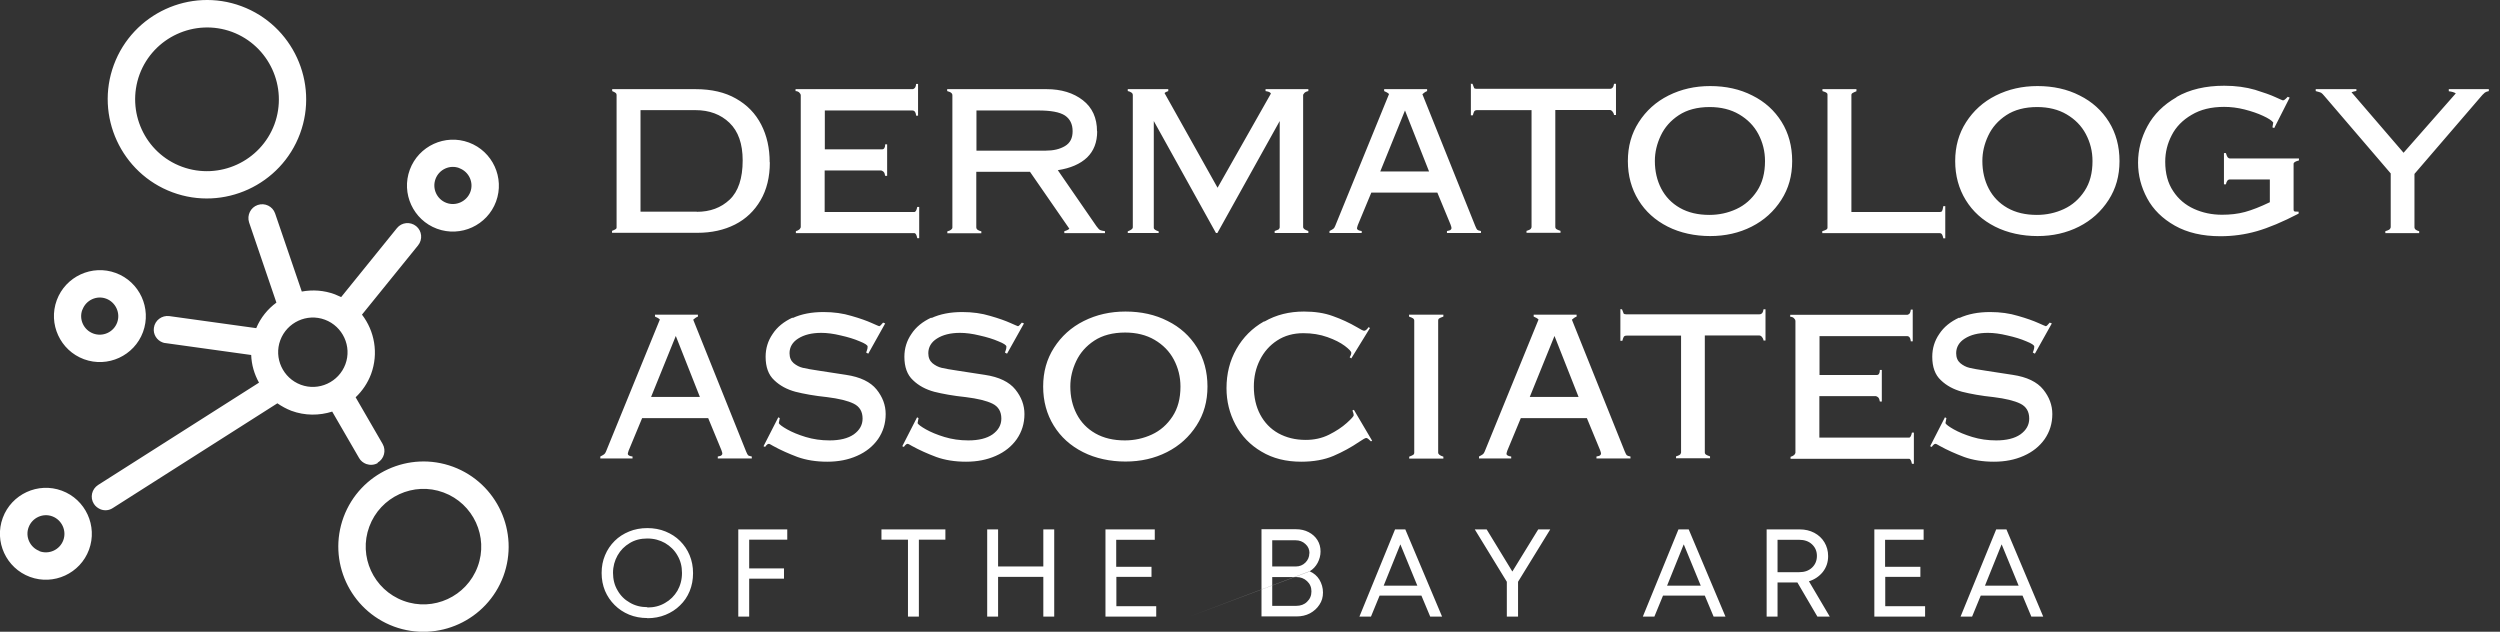 <svg width="186" height="47" viewBox="0 0 186 47" fill="none" xmlns="http://www.w3.org/2000/svg">
<rect x="0" y="0" width="186" height="47" fill="#333333" stroke="none"/>
<g clip-path="url(#clip0_9681_186)">
<g clip-path="url(#clip1_9681_186)">
<path d="M12.83 14.307C16.643 15.723 20.904 13.762 22.32 9.95C23.736 6.137 21.775 1.876 17.962 0.46C14.15 -0.956 9.889 1.005 8.473 4.817C7.057 8.63 9.018 12.891 12.83 14.307ZM17.26 2.372C20.02 3.401 21.436 6.476 20.419 9.248C19.391 12.007 16.316 13.423 13.544 12.407C10.773 11.39 9.369 8.303 10.385 5.532C11.414 2.772 14.489 1.356 17.26 2.372ZM33.71 34.727C30.43 33.516 26.786 35.187 25.564 38.467C24.353 41.747 26.024 45.39 29.304 46.613C32.584 47.823 36.227 46.153 37.45 42.873C38.66 39.592 36.99 35.949 33.71 34.727ZM30.018 44.7C27.791 43.877 26.653 41.396 27.476 39.181C28.299 36.954 30.781 35.816 32.996 36.639C35.223 37.462 36.361 39.943 35.538 42.158C34.714 44.386 32.233 45.523 30.018 44.7ZM32.511 17.018C34.279 17.672 36.252 16.764 36.905 14.997C37.559 13.23 36.651 11.257 34.884 10.603C33.117 9.95 31.144 10.857 30.49 12.624C29.837 14.392 30.744 16.365 32.511 17.018ZM34.182 12.516C34.896 12.782 35.259 13.581 34.993 14.283C34.727 14.985 33.928 15.36 33.214 15.094C32.499 14.828 32.136 14.029 32.403 13.315C32.669 12.6 33.468 12.237 34.17 12.504L34.182 12.516ZM10.639 24.704C11.293 22.937 10.385 20.964 8.618 20.311C6.851 19.657 4.878 20.565 4.224 22.332C3.571 24.099 4.478 26.072 6.246 26.726C8.013 27.379 9.986 26.471 10.639 24.704ZM6.137 23.034C6.403 22.32 7.202 21.957 7.904 22.223C8.606 22.489 8.981 23.288 8.715 24.002C8.449 24.716 7.65 25.08 6.936 24.813C6.221 24.547 5.858 23.748 6.125 23.046L6.137 23.034ZM4.6 36.506C2.832 35.852 0.859 36.76 0.206 38.527C-0.448 40.294 0.46 42.267 2.227 42.921C3.994 43.575 5.967 42.667 6.621 40.9C7.275 39.132 6.367 37.159 4.6 36.506ZM2.941 40.996C2.227 40.73 1.864 39.931 2.13 39.229C2.397 38.515 3.195 38.152 3.897 38.418C4.6 38.684 4.975 39.483 4.708 40.197C4.442 40.912 3.643 41.275 2.929 41.008L2.941 40.996ZM28.093 34.424C28.578 34.145 28.747 33.516 28.469 33.032L26.459 29.558C26.956 29.086 27.355 28.505 27.609 27.827C28.178 26.278 27.863 24.62 26.931 23.409L31.107 18.253C31.458 17.817 31.398 17.176 30.962 16.825C30.526 16.474 29.885 16.534 29.534 16.97L25.382 22.102C25.225 22.029 25.067 21.957 24.91 21.896C24.099 21.594 23.252 21.545 22.453 21.691L20.468 15.88C20.286 15.348 19.705 15.069 19.173 15.251C18.64 15.433 18.362 16.014 18.531 16.546L20.565 22.514C19.923 22.986 19.391 23.627 19.064 24.414L12.6 23.518C12.043 23.445 11.523 23.833 11.45 24.39C11.378 24.874 11.668 25.322 12.104 25.479C12.177 25.503 12.249 25.527 12.322 25.527L18.689 26.411C18.713 27.137 18.919 27.839 19.27 28.469L7.299 36.082C6.827 36.385 6.681 37.014 6.984 37.486C7.105 37.68 7.287 37.813 7.492 37.898C7.783 38.007 8.11 37.983 8.388 37.801L20.637 30.006C20.952 30.224 21.303 30.418 21.678 30.563C22.695 30.938 23.76 30.926 24.716 30.623L26.714 34.073C26.835 34.291 27.028 34.436 27.246 34.521C27.525 34.618 27.839 34.605 28.106 34.448L28.093 34.424ZM22.38 28.626C21.049 28.13 20.359 26.641 20.855 25.31C21.352 23.978 22.84 23.288 24.172 23.785C25.503 24.281 26.193 25.77 25.697 27.101C25.201 28.432 23.712 29.122 22.38 28.626ZM57.276 12.08C57.276 13.169 57.046 14.113 56.586 14.9C56.127 15.687 55.497 16.292 54.686 16.704C53.875 17.115 52.943 17.321 51.89 17.321H45.535V17.176C45.535 17.176 45.608 17.151 45.681 17.115C45.753 17.079 45.802 17.055 45.826 17.03C45.862 17.006 45.874 16.97 45.874 16.934V7.057C45.874 6.996 45.85 6.948 45.802 6.911C45.753 6.875 45.669 6.827 45.547 6.778V6.633H51.745C52.931 6.633 53.936 6.863 54.759 7.335C55.594 7.807 56.211 8.449 56.635 9.272C57.059 10.095 57.264 11.027 57.264 12.068L57.276 12.08ZM51.842 15.759C52.834 15.759 53.645 15.457 54.287 14.852C54.928 14.246 55.255 13.266 55.255 11.935C55.255 10.7 54.928 9.768 54.275 9.139C53.621 8.509 52.774 8.194 51.733 8.194H47.654V15.747H51.842V15.759ZM68.303 8.594V6.246H68.158C68.146 6.391 68.109 6.488 68.061 6.548C68.001 6.597 67.952 6.633 67.892 6.633H59.189V6.778C59.31 6.778 59.419 6.827 59.479 6.899C59.552 6.972 59.576 7.032 59.576 7.081V16.909C59.576 16.909 59.54 17.006 59.479 17.067C59.407 17.127 59.322 17.163 59.213 17.2V17.345H68.025C68.122 17.345 68.194 17.466 68.243 17.72H68.388V15.396H68.243C68.194 15.65 68.122 15.772 68.025 15.772H61.355V12.685H65.568C65.568 12.685 65.677 12.721 65.737 12.782C65.798 12.842 65.834 12.939 65.858 13.085H66.003V10.736H65.858C65.858 10.991 65.773 11.111 65.628 11.111H61.367V8.219H67.867C67.952 8.219 68.013 8.243 68.061 8.303C68.109 8.364 68.146 8.461 68.158 8.606H68.303V8.594ZM81.63 9.768C81.63 10.591 81.376 11.233 80.879 11.717C80.371 12.201 79.645 12.516 78.701 12.661L81.581 16.837C81.69 16.982 81.775 17.079 81.847 17.115C81.92 17.151 82.041 17.176 82.211 17.2V17.345H79.185V17.2C79.378 17.151 79.499 17.079 79.56 17.018L76.631 12.782H72.636V16.909C72.636 17.055 72.757 17.151 73.012 17.212V17.357H70.482V17.212C70.603 17.188 70.7 17.139 70.76 17.091C70.821 17.043 70.857 16.982 70.857 16.934V7.093C70.857 7.02 70.833 6.96 70.772 6.911C70.724 6.863 70.615 6.815 70.47 6.778V6.633H77.865C78.955 6.633 79.862 6.911 80.564 7.456C81.266 8.001 81.618 8.775 81.618 9.768H81.63ZM79.802 9.756C79.802 9.235 79.608 8.848 79.233 8.594C78.846 8.34 78.192 8.219 77.236 8.219H72.648V11.208H77.805C78.374 11.208 78.846 11.099 79.233 10.869C79.62 10.639 79.802 10.276 79.802 9.768V9.756ZM86.943 6.633H83.905V6.778C84.038 6.802 84.135 6.851 84.196 6.899C84.256 6.948 84.281 7.008 84.281 7.057V16.922C84.281 17.018 84.159 17.115 83.905 17.212V17.333H86.205V17.212C85.963 17.139 85.842 17.055 85.842 16.946V9.005L90.466 17.333H90.575L95.21 9.005V16.922C95.21 16.922 95.186 17.018 95.15 17.055C95.114 17.079 95.005 17.127 94.835 17.188V17.333H97.341V17.188C97.195 17.139 97.099 17.091 97.038 17.043C96.99 17.006 96.953 16.946 96.953 16.885V7.057C96.953 7.057 96.99 6.972 97.05 6.911C97.111 6.851 97.208 6.802 97.341 6.778V6.633H94.157V6.778C94.278 6.802 94.363 6.815 94.412 6.839C94.472 6.863 94.52 6.899 94.557 6.96L90.587 13.968L86.641 6.924C86.701 6.863 86.798 6.815 86.919 6.778V6.633H86.943ZM106.177 6.778C106.044 6.827 105.935 6.911 105.826 7.008L109.759 16.812C109.82 16.958 109.868 17.055 109.905 17.091C109.941 17.127 110.038 17.163 110.183 17.188V17.333H107.653V17.188C107.787 17.163 107.883 17.139 107.92 17.103C107.968 17.067 107.992 17.018 107.992 16.97C107.992 16.922 107.968 16.837 107.92 16.704L106.939 14.331H102.025L101.02 16.752C100.984 16.873 100.96 16.946 100.96 16.982C100.96 17.091 101.081 17.163 101.311 17.188V17.333H98.914V17.188C99.059 17.115 99.156 17.055 99.205 17.018C99.253 16.982 99.302 16.909 99.338 16.812L103.344 6.996C103.26 6.911 103.139 6.839 102.981 6.778V6.633H106.177V6.778ZM106.322 12.758L104.531 8.219L102.691 12.758H106.322ZM109.433 6.258V8.582H109.578C109.614 8.437 109.651 8.34 109.687 8.279C109.723 8.231 109.784 8.194 109.893 8.194H113.947V16.897C113.947 16.897 113.923 16.994 113.887 17.03C113.851 17.067 113.79 17.103 113.717 17.127C113.645 17.151 113.596 17.176 113.572 17.176V17.321H116.102V17.176C115.969 17.139 115.884 17.091 115.812 17.055C115.751 17.018 115.715 16.958 115.715 16.885V8.182H119.77C119.83 8.182 119.903 8.219 119.963 8.291C120.024 8.364 120.072 8.449 120.084 8.558H120.229V6.234H120.084C120.048 6.488 119.951 6.609 119.77 6.609H109.856C109.759 6.609 109.699 6.585 109.675 6.548C109.651 6.5 109.614 6.403 109.554 6.234H109.408L109.433 6.258ZM127.238 6.403C128.4 6.403 129.453 6.633 130.373 7.105C131.305 7.565 132.031 8.231 132.551 9.066C133.072 9.901 133.338 10.882 133.338 11.983C133.338 13.085 133.072 14.029 132.527 14.876C131.982 15.723 131.256 16.389 130.324 16.861C129.392 17.333 128.363 17.563 127.238 17.563C126.112 17.563 125.011 17.333 124.079 16.861C123.147 16.389 122.42 15.735 121.9 14.888C121.379 14.041 121.113 13.072 121.113 11.983C121.113 10.894 121.379 9.937 121.924 9.09C122.469 8.243 123.195 7.577 124.139 7.105C125.083 6.633 126.112 6.403 127.238 6.403ZM123.122 11.983C123.122 12.733 123.28 13.423 123.594 14.029C123.909 14.634 124.369 15.118 124.986 15.469C125.604 15.82 126.33 15.989 127.177 15.989C127.891 15.989 128.557 15.844 129.186 15.554C129.816 15.263 130.324 14.815 130.724 14.21C131.123 13.605 131.317 12.867 131.317 11.983C131.317 11.257 131.147 10.591 130.821 9.974C130.494 9.356 130.01 8.872 129.392 8.509C128.775 8.146 128.037 7.964 127.201 7.964C126.281 7.964 125.507 8.17 124.902 8.57C124.296 8.969 123.849 9.477 123.558 10.095C123.268 10.712 123.122 11.329 123.122 11.971V11.983ZM138.119 6.633H135.59V6.778C135.59 6.778 135.674 6.802 135.735 6.827C135.807 6.851 135.856 6.875 135.904 6.911C135.941 6.936 135.965 6.972 135.965 7.032V16.934C135.965 16.994 135.941 17.043 135.88 17.079C135.832 17.115 135.735 17.151 135.577 17.2V17.345H144.304C144.389 17.345 144.45 17.381 144.486 17.442C144.522 17.503 144.559 17.599 144.583 17.732H144.728V15.336H144.583C144.583 15.336 144.559 15.433 144.546 15.517C144.534 15.59 144.51 15.663 144.486 15.699C144.462 15.747 144.413 15.772 144.341 15.772H137.744V7.069C137.744 7.008 137.768 6.96 137.829 6.924C137.889 6.887 137.986 6.839 138.119 6.79V6.645V6.633ZM151.591 6.403C152.753 6.403 153.806 6.633 154.726 7.105C155.658 7.565 156.384 8.231 156.905 9.066C157.425 9.901 157.691 10.882 157.691 11.983C157.691 13.085 157.425 14.029 156.881 14.876C156.336 15.723 155.61 16.389 154.678 16.861C153.746 17.333 152.717 17.563 151.591 17.563C150.465 17.563 149.364 17.333 148.432 16.861C147.5 16.389 146.774 15.735 146.253 14.888C145.733 14.041 145.466 13.072 145.466 11.983C145.466 10.894 145.733 9.937 146.277 9.09C146.822 8.243 147.548 7.577 148.492 7.105C149.437 6.633 150.465 6.403 151.591 6.403ZM147.488 11.983C147.488 12.733 147.645 13.423 147.96 14.029C148.275 14.634 148.734 15.118 149.352 15.469C149.969 15.82 150.695 15.989 151.543 15.989C152.257 15.989 152.923 15.844 153.552 15.554C154.181 15.263 154.69 14.815 155.089 14.21C155.489 13.605 155.682 12.867 155.682 11.983C155.682 11.257 155.513 10.591 155.186 9.974C154.859 9.356 154.375 8.872 153.758 8.509C153.14 8.146 152.402 7.964 151.567 7.964C150.647 7.964 149.872 8.17 149.267 8.57C148.662 8.969 148.214 9.477 147.924 10.095C147.633 10.712 147.488 11.329 147.488 11.971V11.983ZM161.928 7.238C160.96 7.795 160.245 8.509 159.773 9.381C159.301 10.252 159.071 11.16 159.071 12.104C159.071 13.048 159.301 13.92 159.749 14.755C160.197 15.59 160.887 16.268 161.807 16.788C162.727 17.309 163.865 17.575 165.196 17.575C166.116 17.575 167.024 17.454 167.907 17.2C168.791 16.946 169.832 16.51 171.018 15.893V15.747C170.849 15.747 170.74 15.747 170.703 15.723C170.667 15.711 170.643 15.675 170.643 15.602V12.189C170.643 12.08 170.776 12.007 171.042 11.935V11.789H165.91C165.838 11.789 165.777 11.753 165.729 11.693C165.692 11.632 165.644 11.523 165.608 11.39H165.462V13.714H165.608C165.656 13.472 165.753 13.351 165.898 13.351H168.876V15.045C168.174 15.384 167.556 15.626 167.024 15.772C166.491 15.917 165.922 15.977 165.317 15.977C164.567 15.977 163.877 15.832 163.235 15.542C162.594 15.251 162.073 14.815 161.686 14.222C161.286 13.629 161.093 12.903 161.093 12.031C161.093 11.341 161.25 10.688 161.577 10.059C161.892 9.441 162.388 8.933 163.054 8.545C163.719 8.146 164.518 7.952 165.474 7.952C165.971 7.952 166.479 8.013 167 8.146C167.52 8.279 167.98 8.437 168.367 8.618C168.767 8.8 169.021 8.969 169.13 9.114L169.069 9.477L169.202 9.526L170.352 7.262L170.207 7.202C170.207 7.202 170.134 7.275 170.062 7.347C169.989 7.42 169.917 7.468 169.844 7.468C169.82 7.468 169.638 7.383 169.287 7.226C168.948 7.069 168.44 6.887 167.774 6.681C167.108 6.488 166.346 6.379 165.486 6.379C164.095 6.379 162.908 6.657 161.94 7.214L161.928 7.238ZM175.327 6.633H172.289V6.778C172.495 6.827 172.628 6.875 172.688 6.899C172.749 6.936 172.834 7.02 172.943 7.154L177.869 12.903V16.909C177.869 16.909 177.845 17.006 177.796 17.055C177.748 17.091 177.687 17.127 177.615 17.151C177.542 17.176 177.494 17.188 177.469 17.2V17.345H179.987V17.2C179.878 17.176 179.793 17.139 179.733 17.091C179.672 17.043 179.636 16.982 179.636 16.909V12.939L184.611 7.154C184.611 7.154 184.659 7.093 184.708 7.045C184.756 6.996 184.817 6.936 184.877 6.887C184.95 6.839 185.047 6.802 185.168 6.778V6.633H182.19V6.79C182.408 6.815 182.59 6.863 182.711 6.948L178.825 11.366L174.952 6.863C175.061 6.827 175.17 6.79 175.315 6.766V6.621L175.327 6.633ZM51.926 23.555C51.793 23.603 51.684 23.688 51.575 23.785L55.509 33.589C55.57 33.734 55.618 33.831 55.654 33.867C55.691 33.903 55.788 33.94 55.933 33.964V34.109H53.403V33.964C53.536 33.94 53.633 33.916 53.669 33.879C53.718 33.843 53.742 33.794 53.742 33.746C53.742 33.698 53.718 33.613 53.669 33.48L52.689 31.107H47.775L46.77 33.528C46.734 33.649 46.709 33.722 46.709 33.758C46.709 33.867 46.831 33.94 47.06 33.964V34.109H44.664V33.964C44.809 33.891 44.906 33.831 44.954 33.794C45.003 33.758 45.051 33.686 45.088 33.589L49.094 23.772C49.009 23.688 48.888 23.615 48.731 23.555V23.409H51.926V23.555ZM52.072 29.534L50.28 24.995L48.44 29.534H52.072ZM58.971 23.627C58.317 23.93 57.821 24.329 57.482 24.85C57.131 25.358 56.962 25.927 56.962 26.544C56.962 27.295 57.167 27.888 57.603 28.287C58.027 28.699 58.559 28.977 59.177 29.146C59.806 29.304 60.593 29.449 61.537 29.546C62.408 29.655 63.062 29.812 63.51 30.03C63.958 30.248 64.176 30.623 64.176 31.144C64.176 31.616 63.958 32.003 63.522 32.318C63.086 32.62 62.481 32.766 61.718 32.766C61.089 32.766 60.496 32.681 59.939 32.511C59.382 32.342 58.922 32.148 58.559 31.943C58.196 31.737 57.99 31.579 57.942 31.483L58.015 31.107L57.906 31.047L56.804 33.201L56.925 33.25C56.974 33.177 57.022 33.117 57.071 33.08C57.107 33.044 57.155 33.02 57.216 33.02C57.24 33.02 57.337 33.068 57.518 33.177C58.087 33.492 58.693 33.758 59.334 34C59.975 34.23 60.714 34.351 61.549 34.351C62.384 34.351 63.111 34.206 63.764 33.916C64.43 33.625 64.95 33.201 65.326 32.669C65.701 32.124 65.894 31.507 65.894 30.805C65.894 30.139 65.664 29.534 65.217 28.977C64.769 28.42 64.006 28.045 62.941 27.888L60.968 27.585C60.399 27.5 59.988 27.428 59.733 27.367C59.479 27.307 59.249 27.186 59.044 27.016C58.85 26.847 58.741 26.605 58.741 26.278C58.741 25.83 58.959 25.455 59.382 25.189C59.818 24.91 60.387 24.765 61.101 24.765C61.525 24.765 62.009 24.825 62.554 24.959C63.098 25.08 63.57 25.225 63.958 25.394C64.357 25.552 64.551 25.685 64.551 25.782C64.551 25.878 64.539 25.963 64.502 26.06C64.478 26.145 64.454 26.205 64.442 26.23L64.599 26.314L65.858 24.063L65.701 24.002C65.555 24.184 65.459 24.269 65.41 24.269C65.386 24.269 65.204 24.184 64.841 24.026C64.49 23.869 63.994 23.688 63.353 23.506C62.723 23.312 62.021 23.216 61.271 23.216C60.387 23.216 59.624 23.361 58.971 23.663V23.627ZM69.296 23.627C68.642 23.93 68.146 24.329 67.807 24.85C67.456 25.358 67.286 25.927 67.286 26.544C67.286 27.295 67.492 27.888 67.928 28.287C68.352 28.699 68.884 28.977 69.501 29.146C70.131 29.304 70.918 29.449 71.862 29.546C72.733 29.655 73.387 29.812 73.835 30.03C74.282 30.248 74.5 30.623 74.5 31.144C74.5 31.616 74.282 32.003 73.847 32.318C73.411 32.62 72.806 32.766 72.043 32.766C71.414 32.766 70.821 32.681 70.264 32.511C69.707 32.342 69.247 32.148 68.884 31.943C68.521 31.737 68.315 31.579 68.267 31.483L68.339 31.107L68.231 31.047L67.129 33.201L67.25 33.25C67.299 33.177 67.347 33.117 67.395 33.08C67.432 33.044 67.48 33.02 67.541 33.02C67.565 33.02 67.662 33.068 67.843 33.177C68.412 33.492 69.017 33.758 69.659 34C70.3 34.23 71.039 34.351 71.874 34.351C72.709 34.351 73.435 34.206 74.089 33.916C74.755 33.625 75.275 33.201 75.65 32.669C76.025 32.124 76.219 31.507 76.219 30.805C76.219 30.139 75.989 29.534 75.541 28.977C75.094 28.42 74.331 28.045 73.266 27.888L71.293 27.585C70.724 27.5 70.312 27.428 70.058 27.367C69.804 27.307 69.574 27.186 69.368 27.016C69.175 26.847 69.066 26.605 69.066 26.278C69.066 25.83 69.284 25.455 69.707 25.189C70.143 24.91 70.712 24.765 71.426 24.765C71.85 24.765 72.334 24.825 72.879 24.959C73.423 25.08 73.895 25.225 74.282 25.394C74.682 25.552 74.876 25.685 74.876 25.782C74.876 25.878 74.864 25.963 74.827 26.06C74.803 26.145 74.779 26.205 74.767 26.23L74.924 26.314L76.183 24.063L76.025 24.002C75.88 24.184 75.783 24.269 75.735 24.269C75.711 24.269 75.529 24.184 75.166 24.026C74.815 23.869 74.319 23.688 73.677 23.506C73.048 23.312 72.346 23.216 71.595 23.216C70.712 23.216 69.949 23.361 69.296 23.663V23.627ZM83.736 23.179C84.898 23.179 85.951 23.409 86.871 23.881C87.803 24.341 88.529 25.007 89.049 25.842C89.57 26.677 89.836 27.658 89.836 28.759C89.836 29.861 89.57 30.805 89.025 31.652C88.481 32.499 87.754 33.165 86.822 33.637C85.89 34.109 84.862 34.339 83.736 34.339C82.61 34.339 81.509 34.109 80.577 33.637C79.645 33.165 78.918 32.511 78.398 31.664C77.877 30.817 77.611 29.849 77.611 28.759C77.611 27.67 77.877 26.714 78.422 25.866C78.967 25.019 79.693 24.353 80.637 23.881C81.581 23.409 82.61 23.179 83.736 23.179ZM79.632 28.759C79.632 29.51 79.79 30.2 80.105 30.805C80.419 31.41 80.879 31.894 81.496 32.245C82.114 32.596 82.84 32.766 83.687 32.766C84.401 32.766 85.067 32.62 85.697 32.33C86.326 32.039 86.834 31.592 87.234 30.986C87.633 30.381 87.827 29.643 87.827 28.759C87.827 28.033 87.657 27.367 87.331 26.75C87.004 26.133 86.52 25.648 85.902 25.285C85.285 24.922 84.547 24.741 83.712 24.741C82.792 24.741 82.017 24.946 81.412 25.346C80.807 25.745 80.359 26.254 80.068 26.871C79.778 27.488 79.632 28.106 79.632 28.747V28.759ZM94.036 23.918C93.165 24.414 92.487 25.092 91.991 25.963C91.495 26.835 91.252 27.803 91.252 28.88C91.252 29.849 91.47 30.744 91.918 31.592C92.366 32.427 93.007 33.105 93.855 33.601C94.702 34.109 95.683 34.351 96.808 34.351C97.728 34.351 98.539 34.206 99.217 33.916C99.895 33.625 100.536 33.274 101.141 32.862C101.408 32.681 101.577 32.584 101.65 32.584C101.722 32.584 101.831 32.669 102.001 32.838L102.086 32.79L100.73 30.49L100.621 30.538C100.681 30.696 100.718 30.817 100.718 30.89C100.718 30.962 100.548 31.156 100.197 31.471C99.846 31.785 99.41 32.076 98.878 32.342C98.345 32.608 97.764 32.729 97.147 32.729C96.372 32.729 95.695 32.56 95.102 32.233C94.52 31.906 94.073 31.434 93.758 30.841C93.443 30.248 93.286 29.546 93.286 28.759C93.286 28.045 93.431 27.392 93.734 26.786C94.036 26.181 94.46 25.697 95.017 25.334C95.573 24.971 96.227 24.789 96.966 24.789C97.619 24.789 98.212 24.886 98.757 25.08C99.302 25.273 99.725 25.491 100.052 25.733C100.367 25.975 100.536 26.145 100.536 26.254C100.536 26.338 100.5 26.447 100.415 26.581L100.536 26.665L101.928 24.402L101.819 24.341C101.698 24.523 101.589 24.608 101.492 24.608C101.42 24.608 101.25 24.523 100.972 24.353C100.391 24.014 99.786 23.736 99.168 23.518C98.551 23.288 97.825 23.179 97.014 23.179C95.925 23.179 94.944 23.421 94.085 23.918H94.036ZM107.375 23.409H104.833V23.555C104.978 23.603 105.075 23.651 105.136 23.688C105.184 23.724 105.22 23.785 105.22 23.857V33.673C105.22 33.746 105.196 33.807 105.136 33.843C105.075 33.879 104.978 33.928 104.845 33.976V34.121H107.387V33.976C107.121 33.891 107 33.794 107 33.673V23.833C107 23.833 107.012 23.736 107.048 23.712C107.084 23.675 107.145 23.651 107.23 23.615C107.314 23.579 107.363 23.567 107.387 23.555V23.409H107.375ZM117.3 23.555C117.167 23.603 117.058 23.688 116.949 23.785L120.883 33.589C120.944 33.734 120.992 33.831 121.028 33.867C121.065 33.903 121.161 33.94 121.307 33.964V34.109H118.777V33.964C118.91 33.94 119.007 33.916 119.043 33.879C119.092 33.843 119.116 33.794 119.116 33.746C119.116 33.698 119.092 33.613 119.043 33.48L118.063 31.107H113.149L112.144 33.528C112.108 33.649 112.083 33.722 112.083 33.758C112.083 33.867 112.204 33.94 112.434 33.964V34.109H110.038V33.964C110.183 33.891 110.28 33.831 110.328 33.794C110.377 33.758 110.425 33.686 110.462 33.589L114.468 23.772C114.383 23.688 114.262 23.615 114.105 23.555V23.409H117.3V23.555ZM117.446 29.534L115.654 24.995L113.814 29.534H117.446ZM120.556 23.034V25.358H120.702C120.738 25.213 120.774 25.116 120.81 25.055C120.847 25.007 120.907 24.971 121.016 24.971H125.071V33.673C125.071 33.673 125.047 33.77 125.011 33.807C124.974 33.843 124.914 33.879 124.841 33.903C124.768 33.928 124.72 33.952 124.696 33.952V34.097H127.226V33.952C127.092 33.916 127.008 33.867 126.935 33.831C126.875 33.794 126.838 33.734 126.838 33.661V24.959H130.893C130.954 24.959 131.026 24.995 131.087 25.067C131.147 25.14 131.196 25.225 131.208 25.334H131.353V23.01H131.208C131.172 23.264 131.075 23.385 130.893 23.385H120.98C120.883 23.385 120.823 23.361 120.798 23.325C120.774 23.276 120.738 23.179 120.677 23.01H120.532L120.556 23.034ZM142.307 25.382V23.034H142.162C142.15 23.179 142.114 23.276 142.065 23.337C142.005 23.385 141.956 23.421 141.896 23.421H133.193V23.567C133.314 23.567 133.423 23.615 133.483 23.688C133.556 23.76 133.58 23.821 133.58 23.869V33.698C133.58 33.698 133.544 33.794 133.483 33.855C133.411 33.916 133.326 33.952 133.217 33.988V34.133H142.029C142.126 34.133 142.198 34.254 142.247 34.509H142.392V32.185H142.247C142.198 32.439 142.126 32.56 142.029 32.56H135.36V29.473H139.572C139.572 29.473 139.681 29.51 139.741 29.57C139.802 29.631 139.838 29.727 139.862 29.873H140.007V27.525H139.862C139.862 27.779 139.778 27.9 139.632 27.9H135.372V25.007H141.872C141.956 25.007 142.017 25.031 142.065 25.092C142.114 25.152 142.15 25.249 142.162 25.394H142.307V25.382ZM145.769 23.627C145.115 23.93 144.619 24.329 144.28 24.85C143.929 25.358 143.76 25.927 143.76 26.544C143.76 27.295 143.966 27.888 144.401 28.287C144.825 28.699 145.357 28.977 145.975 29.146C146.604 29.304 147.391 29.449 148.335 29.546C149.207 29.655 149.86 29.812 150.308 30.03C150.756 30.248 150.974 30.623 150.974 31.144C150.974 31.616 150.756 32.003 150.32 32.318C149.884 32.62 149.279 32.766 148.517 32.766C147.887 32.766 147.294 32.681 146.737 32.511C146.181 32.342 145.721 32.148 145.357 31.943C144.994 31.737 144.789 31.579 144.74 31.483L144.813 31.107L144.704 31.047L143.602 33.201L143.723 33.25C143.772 33.177 143.82 33.117 143.869 33.08C143.905 33.044 143.953 33.02 144.014 33.02C144.038 33.02 144.135 33.068 144.317 33.177C144.885 33.492 145.491 33.758 146.132 34C146.774 34.23 147.512 34.351 148.347 34.351C149.182 34.351 149.909 34.206 150.562 33.916C151.228 33.625 151.748 33.201 152.124 32.669C152.499 32.124 152.693 31.507 152.693 30.805C152.693 30.139 152.463 29.534 152.015 28.977C151.567 28.42 150.804 28.045 149.739 27.888L147.766 27.585C147.197 27.5 146.786 27.428 146.532 27.367C146.277 27.307 146.047 27.186 145.842 27.016C145.648 26.847 145.539 26.605 145.539 26.278C145.539 25.83 145.757 25.455 146.181 25.189C146.616 24.91 147.185 24.765 147.899 24.765C148.323 24.765 148.807 24.825 149.352 24.959C149.896 25.08 150.369 25.225 150.756 25.394C151.155 25.552 151.349 25.685 151.349 25.782C151.349 25.878 151.337 25.963 151.301 26.06C151.276 26.145 151.252 26.205 151.24 26.23L151.397 26.314L152.656 24.063L152.499 24.002C152.354 24.184 152.257 24.269 152.208 24.269C152.184 24.269 152.003 24.184 151.639 24.026C151.288 23.869 150.792 23.688 150.151 23.506C149.521 23.312 148.819 23.216 148.069 23.216C147.185 23.216 146.423 23.361 145.769 23.663V23.627ZM48.162 45.983C47.678 45.983 47.218 45.898 46.806 45.729C46.395 45.56 46.032 45.318 45.729 45.015C45.426 44.712 45.184 44.361 45.015 43.962C44.846 43.55 44.761 43.115 44.761 42.63C44.761 42.146 44.846 41.711 45.015 41.311C45.184 40.9 45.426 40.549 45.729 40.246C46.032 39.943 46.395 39.713 46.806 39.544C47.218 39.374 47.678 39.29 48.162 39.29C48.646 39.29 49.106 39.374 49.518 39.544C49.929 39.713 50.292 39.943 50.595 40.246C50.898 40.549 51.14 40.9 51.309 41.311C51.478 41.723 51.563 42.158 51.563 42.643C51.563 43.127 51.478 43.575 51.309 43.986C51.14 44.398 50.898 44.749 50.595 45.039C50.292 45.342 49.929 45.572 49.518 45.741C49.106 45.911 48.646 45.995 48.162 45.995V45.983ZM48.162 45.197C48.658 45.197 49.094 45.088 49.481 44.858C49.869 44.64 50.171 44.337 50.401 43.95C50.619 43.562 50.74 43.127 50.74 42.63C50.74 42.134 50.631 41.711 50.401 41.323C50.183 40.936 49.869 40.633 49.481 40.403C49.094 40.185 48.658 40.064 48.162 40.064C47.666 40.064 47.23 40.173 46.855 40.403C46.467 40.633 46.165 40.936 45.947 41.323C45.729 41.711 45.608 42.146 45.608 42.618C45.608 43.09 45.717 43.55 45.947 43.926C46.165 44.313 46.467 44.615 46.855 44.833C47.242 45.063 47.678 45.172 48.162 45.172V45.197ZM58.572 39.387H54.928V45.874H55.739V43.054H58.329V42.291H55.739V40.149H58.572V39.374V39.387ZM65.58 39.387V40.149H67.553V45.874H68.364V40.149H70.337V39.387H65.58ZM77.623 42.146H74.258V39.387H73.447V45.874H74.258V42.921H77.623V45.874H78.434V39.387H77.623V42.146ZM83.046 42.921H85.672V42.17H83.046V40.161H85.915V39.387H82.247V45.874H86.023V45.1H83.058V42.921H83.046ZM88.505 45.874L97.45 42.509C97.752 42.643 97.994 42.848 98.164 43.127C98.333 43.417 98.43 43.732 98.43 44.083C98.43 44.434 98.345 44.724 98.164 44.991C97.994 45.257 97.752 45.475 97.462 45.632C97.159 45.79 96.832 45.862 96.457 45.862H93.855V39.374H96.421C96.772 39.374 97.087 39.447 97.365 39.592C97.643 39.738 97.861 39.931 98.019 40.185C98.176 40.44 98.249 40.718 98.249 41.033C98.249 41.323 98.176 41.602 98.031 41.88C97.885 42.146 97.692 42.352 97.45 42.497L88.505 45.874ZM97.425 41.166C97.425 40.888 97.329 40.657 97.123 40.476C96.929 40.294 96.687 40.197 96.397 40.197H94.654V42.146H96.409C96.687 42.146 96.929 42.05 97.123 41.856C97.317 41.662 97.413 41.432 97.413 41.166H97.425ZM96.445 45.075C96.76 45.075 97.038 44.979 97.244 44.773C97.462 44.567 97.571 44.313 97.571 43.998C97.571 43.684 97.462 43.441 97.244 43.236C97.026 43.03 96.76 42.933 96.445 42.933H94.654V45.075H96.445ZM106.407 45.874L105.753 44.313H102.642L102.001 45.874H101.141L103.792 39.387H104.555L107.29 45.874H106.407ZM104.18 40.512L102.945 43.575H105.45L104.192 40.512H104.18ZM114.444 39.387L112.519 42.522L110.607 39.387H109.723L112.108 43.284V45.874H112.943V43.284L115.339 39.387H114.444ZM127.492 45.874L126.838 44.313H123.728L123.086 45.874H122.227L124.877 39.387H125.64L128.375 45.874H127.492ZM125.265 40.512L124.03 43.575H126.536L125.277 40.512H125.265ZM135.214 45.874L133.725 43.333H132.249V45.874H131.438V39.387H133.895C134.306 39.387 134.657 39.471 134.984 39.641C135.299 39.81 135.553 40.04 135.735 40.343C135.916 40.645 136.013 40.984 136.013 41.372C136.013 41.832 135.88 42.219 135.614 42.558C135.347 42.885 135.009 43.115 134.585 43.248L136.134 45.874H135.214ZM132.249 40.161V42.57H133.859C134.258 42.57 134.573 42.461 134.815 42.231C135.057 42.001 135.178 41.711 135.178 41.359C135.178 41.008 135.057 40.73 134.815 40.5C134.573 40.27 134.246 40.161 133.859 40.161H132.249ZM140.25 42.921H142.876V42.17H140.25V40.161H143.118V39.387H139.451V45.874H143.227V45.1H140.262V42.921H140.25ZM151.131 45.874L150.477 44.313H147.367L146.725 45.874H145.866L148.517 39.387H149.279L152.015 45.874H151.131ZM148.916 40.512L147.681 43.575H150.187L148.928 40.512H148.916Z" fill="white"/>
</g>
</g>
<defs>
<clipPath id="clip0_9681_186">
<rect width="185.192" height="47" fill="white"/>
</clipPath>
<clipPath id="clip1_9681_186">
<rect width="185.192" height="47" fill="white"/>
</clipPath>
</defs>
</svg>

